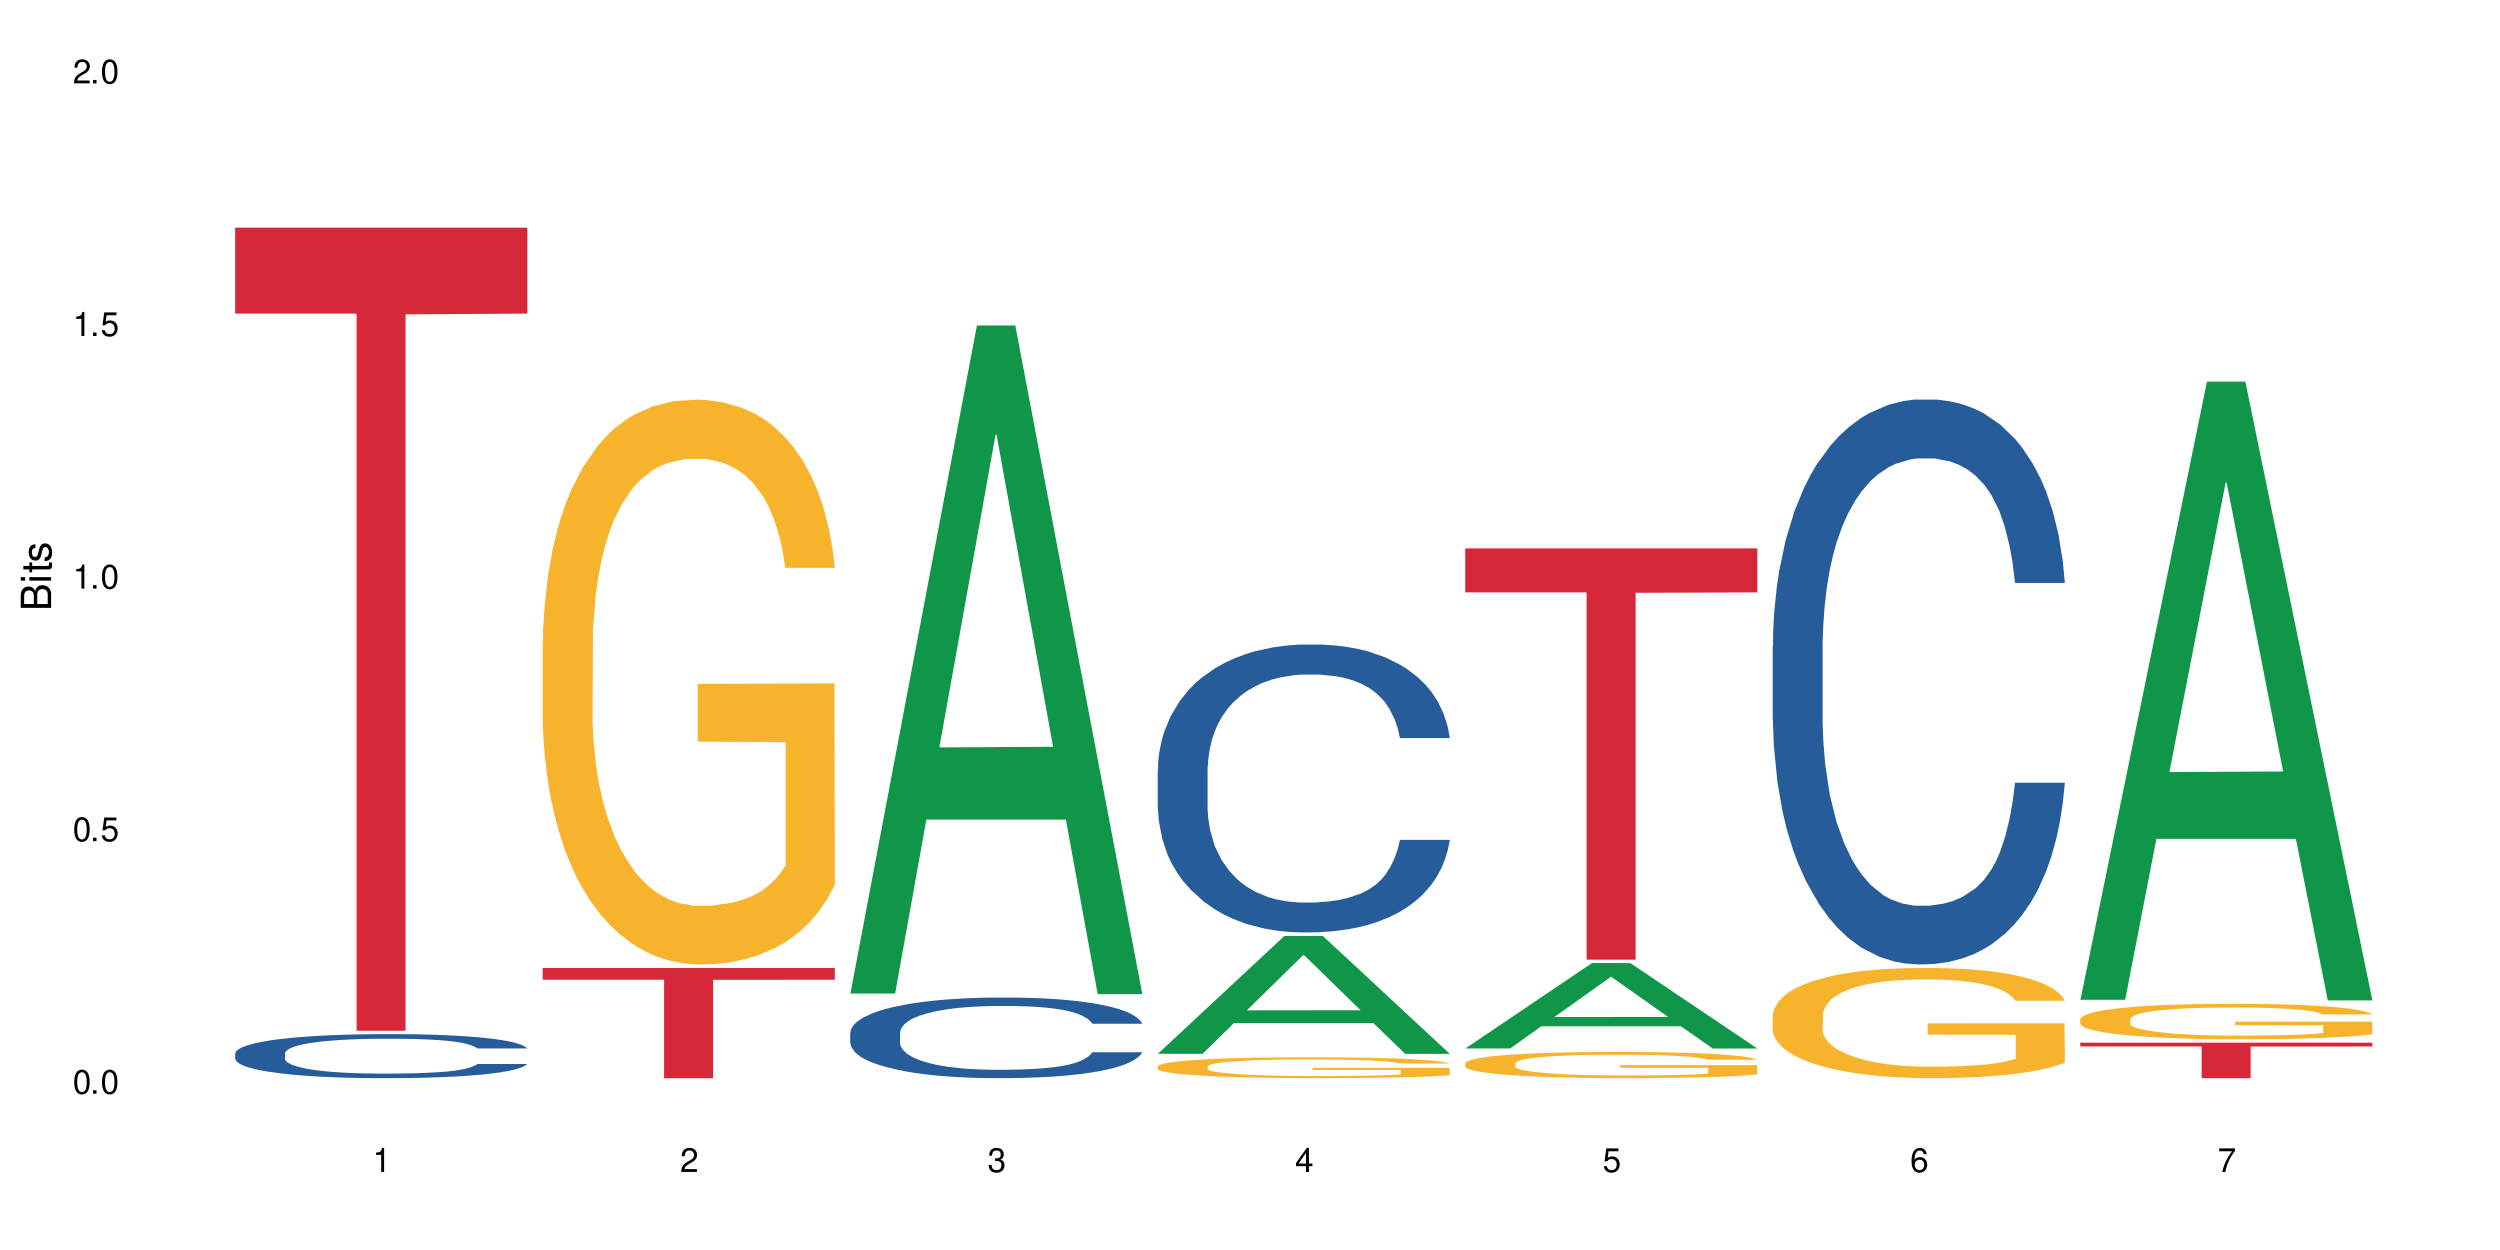 <?xml version="1.0" encoding="UTF-8"?>
<svg xmlns="http://www.w3.org/2000/svg" xmlns:xlink="http://www.w3.org/1999/xlink" width="720" height="360" viewBox="0 0 720 360">
<defs>
<g>
<g id="glyph-0-0">
</g>
<g id="glyph-0-1">
<path d="M 2.641 -6.938 C 2 -6.938 1.422 -6.656 1.078 -6.172 C 0.641 -5.562 0.406 -4.641 0.406 -3.359 C 0.406 -1.016 1.188 0.219 2.641 0.219 C 4.078 0.219 4.859 -1.016 4.859 -3.297 C 4.859 -4.641 4.656 -5.547 4.203 -6.172 C 3.844 -6.656 3.281 -6.938 2.641 -6.938 Z M 2.641 -6.188 C 3.547 -6.188 4 -5.25 4 -3.375 C 4 -1.406 3.562 -0.484 2.625 -0.484 C 1.734 -0.484 1.281 -1.438 1.281 -3.344 C 1.281 -5.25 1.734 -6.188 2.641 -6.188 Z M 2.641 -6.188 "/>
</g>
<g id="glyph-0-2">
<path d="M 1.828 -1 L 0.828 -1 L 0.828 0 L 1.828 0 Z M 1.828 -1 "/>
</g>
<g id="glyph-0-3">
<path d="M 4.562 -6.797 L 1.062 -6.797 L 0.547 -3.094 L 1.328 -3.094 C 1.719 -3.562 2.047 -3.734 2.578 -3.734 C 3.484 -3.734 4.062 -3.109 4.062 -2.094 C 4.062 -1.125 3.484 -0.531 2.578 -0.531 C 1.828 -0.531 1.375 -0.906 1.188 -1.672 L 0.328 -1.672 C 0.453 -1.109 0.547 -0.844 0.75 -0.594 C 1.125 -0.078 1.828 0.219 2.594 0.219 C 3.969 0.219 4.922 -0.781 4.922 -2.219 C 4.922 -3.562 4.031 -4.484 2.719 -4.484 C 2.25 -4.484 1.859 -4.359 1.469 -4.062 L 1.734 -5.969 L 4.562 -5.969 Z M 4.562 -6.797 "/>
</g>
<g id="glyph-0-4">
<path d="M 2.484 -4.938 L 2.484 0 L 3.328 0 L 3.328 -6.938 L 2.766 -6.938 C 2.469 -5.875 2.281 -5.734 0.984 -5.562 L 0.984 -4.938 Z M 2.484 -4.938 "/>
</g>
<g id="glyph-0-5">
<path d="M 4.859 -0.828 L 1.281 -0.828 C 1.359 -1.406 1.672 -1.781 2.5 -2.281 L 3.469 -2.828 C 4.406 -3.344 4.906 -4.062 4.906 -4.906 C 4.906 -5.484 4.672 -6.031 4.266 -6.406 C 3.859 -6.766 3.375 -6.938 2.719 -6.938 C 1.859 -6.938 1.219 -6.625 0.844 -6.031 C 0.609 -5.672 0.5 -5.234 0.484 -4.531 L 1.328 -4.531 C 1.359 -5.016 1.406 -5.281 1.531 -5.516 C 1.75 -5.938 2.188 -6.203 2.703 -6.203 C 3.469 -6.203 4.031 -5.641 4.031 -4.891 C 4.031 -4.344 3.719 -3.859 3.125 -3.516 L 2.234 -3 C 0.812 -2.172 0.406 -1.531 0.328 -0.016 L 4.859 -0.016 Z M 4.859 -0.828 "/>
</g>
<g id="glyph-0-6">
<path d="M 2.125 -3.188 L 2.578 -3.188 C 3.5 -3.188 3.984 -2.766 3.984 -1.922 C 3.984 -1.062 3.469 -0.531 2.594 -0.531 C 1.656 -0.531 1.203 -1 1.156 -2.016 L 0.312 -2.016 C 0.344 -1.453 0.438 -1.094 0.609 -0.781 C 0.953 -0.109 1.625 0.219 2.547 0.219 C 3.953 0.219 4.859 -0.625 4.859 -1.938 C 4.859 -2.828 4.516 -3.297 3.703 -3.594 C 4.344 -3.844 4.656 -4.328 4.656 -5.031 C 4.656 -6.219 3.875 -6.938 2.578 -6.938 C 1.203 -6.938 0.484 -6.172 0.453 -4.703 L 1.297 -4.703 C 1.312 -5.125 1.344 -5.359 1.453 -5.578 C 1.641 -5.969 2.062 -6.203 2.594 -6.203 C 3.344 -6.203 3.797 -5.75 3.797 -5 C 3.797 -4.516 3.609 -4.219 3.25 -4.047 C 3.016 -3.953 2.703 -3.922 2.125 -3.906 Z M 2.125 -3.188 "/>
</g>
<g id="glyph-0-7">
<path d="M 3.141 -1.672 L 3.141 0 L 3.984 0 L 3.984 -1.672 L 4.984 -1.672 L 4.984 -2.438 L 3.984 -2.438 L 3.984 -6.938 L 3.359 -6.938 L 0.266 -2.578 L 0.266 -1.672 Z M 3.141 -2.438 L 1 -2.438 L 3.141 -5.5 Z M 3.141 -2.438 "/>
</g>
<g id="glyph-0-8">
<path d="M 4.781 -5.125 C 4.609 -6.266 3.891 -6.938 2.844 -6.938 C 2.094 -6.938 1.422 -6.578 1.031 -5.953 C 0.594 -5.266 0.406 -4.422 0.406 -3.172 C 0.406 -2 0.578 -1.25 0.984 -0.641 C 1.359 -0.078 1.953 0.219 2.703 0.219 C 3.984 0.219 4.922 -0.75 4.922 -2.094 C 4.922 -3.375 4.062 -4.281 2.844 -4.281 C 2.172 -4.281 1.641 -4.031 1.281 -3.516 C 1.281 -5.234 1.828 -6.188 2.797 -6.188 C 3.391 -6.188 3.797 -5.797 3.938 -5.125 Z M 2.734 -3.531 C 3.547 -3.531 4.062 -2.953 4.062 -2.031 C 4.062 -1.156 3.484 -0.531 2.703 -0.531 C 1.922 -0.531 1.328 -1.188 1.328 -2.078 C 1.328 -2.938 1.906 -3.531 2.734 -3.531 Z M 2.734 -3.531 "/>
</g>
<g id="glyph-0-9">
<path d="M 4.984 -6.797 L 0.438 -6.797 L 0.438 -5.969 L 4.109 -5.969 C 2.5 -3.656 1.828 -2.234 1.328 0 L 2.219 0 C 2.594 -2.172 3.453 -4.047 4.984 -6.094 Z M 4.984 -6.797 "/>
</g>
<g id="glyph-1-0">
</g>
<g id="glyph-1-1">
<path d="M 0 -0.953 L 0 -4.891 C 0 -5.719 -0.234 -6.344 -0.734 -6.797 C -1.188 -7.234 -1.812 -7.469 -2.5 -7.469 C -3.547 -7.469 -4.188 -7 -4.625 -5.875 C -4.984 -6.688 -5.625 -7.094 -6.531 -7.094 C -7.172 -7.094 -7.734 -6.859 -8.141 -6.391 C -8.562 -5.922 -8.75 -5.344 -8.75 -4.5 L -8.75 -0.953 Z M -4.984 -2.062 L -7.766 -2.062 L -7.766 -4.219 C -7.766 -4.844 -7.688 -5.203 -7.453 -5.5 C -7.219 -5.812 -6.859 -5.969 -6.375 -5.969 C -5.891 -5.969 -5.531 -5.812 -5.297 -5.5 C -5.062 -5.203 -4.984 -4.844 -4.984 -4.219 Z M -0.984 -2.062 L -4 -2.062 L -4 -4.781 C -4 -5.766 -3.438 -6.359 -2.484 -6.359 C -1.547 -6.359 -0.984 -5.766 -0.984 -4.781 Z M -0.984 -2.062 "/>
</g>
<g id="glyph-1-2">
<path d="M -6.281 -1.797 L -6.281 -0.797 L 0 -0.797 L 0 -1.797 Z M -8.75 -1.797 L -8.75 -0.797 L -7.484 -0.797 L -7.484 -1.797 Z M -8.75 -1.797 "/>
</g>
<g id="glyph-1-3">
<path d="M -6.281 -3.047 L -6.281 -2.016 L -8.016 -2.016 L -8.016 -1.016 L -6.281 -1.016 L -6.281 -0.172 L -5.469 -0.172 L -5.469 -1.016 L -0.719 -1.016 C -0.078 -1.016 0.281 -1.453 0.281 -2.234 C 0.281 -2.5 0.25 -2.719 0.188 -3.047 L -0.641 -3.047 C -0.609 -2.906 -0.594 -2.766 -0.594 -2.562 C -0.594 -2.141 -0.719 -2.016 -1.156 -2.016 L -5.469 -2.016 L -5.469 -3.047 Z M -6.281 -3.047 "/>
</g>
<g id="glyph-1-4">
<path d="M -4.531 -5.25 C -5.766 -5.25 -6.469 -4.422 -6.469 -2.969 C -6.469 -1.516 -5.719 -0.562 -4.547 -0.562 C -3.562 -0.562 -3.094 -1.062 -2.734 -2.562 L -2.516 -3.484 C -2.344 -4.188 -2.094 -4.469 -1.641 -4.469 C -1.047 -4.469 -0.641 -3.875 -0.641 -3 C -0.641 -2.453 -0.797 -2 -1.062 -1.75 C -1.25 -1.594 -1.422 -1.531 -1.875 -1.469 L -1.875 -0.406 C -0.422 -0.453 0.281 -1.266 0.281 -2.922 C 0.281 -4.5 -0.5 -5.516 -1.719 -5.516 C -2.656 -5.516 -3.172 -4.984 -3.469 -3.734 L -3.703 -2.766 C -3.891 -1.953 -4.156 -1.609 -4.594 -1.609 C -5.188 -1.609 -5.547 -2.125 -5.547 -2.938 C -5.547 -3.75 -5.203 -4.172 -4.531 -4.203 Z M -4.531 -5.25 "/>
</g>
</g>
</defs>
<rect x="-72" y="-36" width="864" height="432" fill="rgb(100%, 100%, 100%)" fill-opacity="1"/>
<path fill-rule="nonzero" fill="rgb(14.51%, 36.078%, 60%)" fill-opacity="1" d="M 67.73 303.352 L 67.832 303.34 L 67.832 303.059 L 68.141 302.621 L 68.859 302.062 L 69.578 301.68 L 71.426 300.996 L 73.988 300.336 L 76.656 299.828 L 78.605 299.523 L 80.352 299.293 L 84.352 298.863 L 86.918 298.645 L 89.688 298.449 L 93.074 298.25 L 95.535 298.133 L 101.078 297.949 L 105.18 297.867 L 108.363 297.832 L 115.238 297.832 L 119.34 297.879 L 122.316 297.938 L 125.598 298.031 L 128.371 298.133 L 133.191 298.391 L 137.5 298.715 L 139.449 298.898 L 142.527 299.258 L 144.891 299.605 L 146.531 299.906 L 148.379 300.336 L 150.02 300.859 L 151.25 301.449 L 151.867 301.949 L 137.5 301.949 L 136.785 301.484 L 135.961 301.125 L 134.422 300.648 L 132.883 300.312 L 130.73 299.977 L 128.781 299.758 L 126.113 299.535 L 123.754 299.398 L 121.289 299.293 L 118.93 299.223 L 114.414 299.156 L 109.184 299.156 L 107.234 299.176 L 103.23 299.27 L 101.078 299.352 L 98 299.516 L 95.844 299.664 L 93.281 299.895 L 91.535 300.094 L 89.379 300.395 L 87.84 300.66 L 86.098 301.043 L 85.07 301.332 L 84.148 301.656 L 83.328 302.039 L 82.711 302.445 L 82.301 302.875 L 82.094 303.293 L 82.094 305.09 L 82.301 305.504 L 82.812 305.992 L 84.148 306.699 L 86.098 307.312 L 88.355 307.801 L 90.508 308.148 L 91.742 308.309 L 93.383 308.496 L 95.945 308.727 L 99.641 308.961 L 101.797 309.051 L 105.078 309.145 L 108.465 309.191 L 112.98 309.191 L 116.98 309.145 L 119.648 309.086 L 122.418 308.996 L 126.215 308.797 L 128.574 308.613 L 130.629 308.391 L 132.168 308.172 L 133.191 307.984 L 134.73 307.625 L 135.961 307.234 L 136.887 306.828 L 137.5 306.434 L 151.867 306.434 L 151.25 306.898 L 150.328 307.348 L 149.402 307.684 L 147.969 308.09 L 146.324 308.449 L 143.965 308.855 L 142.016 309.121 L 139.449 309.41 L 137.09 309.633 L 134.527 309.828 L 130.73 310.062 L 128.266 310.176 L 125.598 310.281 L 122.418 310.375 L 118.418 310.453 L 114.109 310.5 L 110.105 310.512 L 105.797 310.488 L 102.617 310.441 L 98.41 310.34 L 93.176 310.129 L 89.379 309.91 L 86.406 309.691 L 83.84 309.457 L 80.969 309.145 L 77.273 308.637 L 75.016 308.242 L 73.477 307.918 L 71.734 307.465 L 70.5 307.059 L 69.066 306.41 L 68.039 305.586 L 67.73 304.949 Z M 67.73 303.352 "/>
<path fill-rule="nonzero" fill="rgb(83.922%, 15.686%, 22.353%)" fill-opacity="1" d="M 67.73 65.559 L 151.867 65.559 L 151.867 90.316 L 116.801 90.535 L 116.801 296.848 L 102.695 296.848 L 102.695 90.754 L 102.488 90.316 L 67.73 90.316 Z M 67.73 65.559 "/>
<path fill-rule="nonzero" fill="rgb(96.863%, 70.196%, 16.863%)" fill-opacity="1" d="M 156.293 184.773 L 156.398 184.625 L 156.398 181.652 L 156.809 174.969 L 157.832 165.758 L 159.168 158.18 L 160.605 152.238 L 161.527 149.117 L 163.066 144.66 L 164.398 141.391 L 167.785 134.707 L 172.094 128.465 L 174.457 125.793 L 177.121 123.266 L 180.918 120.441 L 182.664 119.402 L 188 117.027 L 194.051 115.539 L 200.723 115.094 L 203.801 115.242 L 208.008 115.836 L 213.754 117.473 L 217.035 118.957 L 219.602 120.441 L 222.27 122.375 L 225.551 125.348 L 228.629 128.91 L 231.094 132.477 L 233.555 136.934 L 235.605 141.688 L 237.352 146.891 L 238.891 153.129 L 239.812 158.328 L 240.43 163.527 L 226.168 163.527 L 225.348 158.328 L 224.422 154.316 L 222.883 149.414 L 221.344 145.848 L 219.805 143.027 L 216.934 139.164 L 214.473 136.785 L 211.395 134.707 L 208.418 133.367 L 205.031 132.477 L 202.98 132.18 L 197.543 132.18 L 192.617 133.219 L 189.742 134.41 L 187.691 135.598 L 184.816 137.824 L 183.074 139.609 L 182.047 140.797 L 178.969 145.402 L 176.918 149.562 L 175.789 152.387 L 174.352 156.844 L 173.328 160.855 L 172.199 166.797 L 171.582 171.254 L 170.762 181.355 L 170.66 208.098 L 170.965 213.746 L 171.582 219.836 L 172.402 225.184 L 173.633 230.832 L 174.867 235.141 L 177.02 240.934 L 178.867 244.797 L 180.305 247.32 L 183.074 251.332 L 184.203 252.672 L 186.871 255.344 L 189.641 257.426 L 193.027 259.207 L 195.59 260.098 L 199.695 260.844 L 204.93 260.844 L 211.086 259.949 L 214.984 258.762 L 217.652 257.574 L 219.395 256.535 L 221.551 254.898 L 223.09 253.414 L 224.527 251.777 L 226.27 249.254 L 226.27 213.746 L 200.926 213.598 L 200.926 196.957 L 240.328 196.809 L 240.43 254.898 L 238.273 258.91 L 235.605 262.773 L 233.043 265.746 L 230.375 268.27 L 226.578 271.094 L 223.5 272.875 L 218.781 274.957 L 214.473 276.293 L 209.957 277.184 L 205.953 277.629 L 201.234 277.777 L 197.027 277.48 L 192.512 276.59 L 188.922 275.402 L 185.641 273.918 L 182.355 271.984 L 178.25 268.863 L 175.582 266.34 L 172.812 263.219 L 170.043 259.504 L 167.582 255.492 L 165.938 252.375 L 164.297 248.809 L 162.555 244.352 L 160.91 239.301 L 159.68 234.695 L 158.551 229.492 L 157.73 224.59 L 156.91 217.906 L 156.5 212.559 L 156.293 207.949 Z M 156.293 184.773 "/>
<path fill-rule="nonzero" fill="rgb(83.922%, 15.686%, 22.353%)" fill-opacity="1" d="M 156.293 278.762 L 240.43 278.762 L 240.43 282.16 L 205.363 282.191 L 205.363 310.512 L 191.258 310.512 L 191.258 282.223 L 191.051 282.16 L 156.293 282.16 Z M 156.293 278.762 "/>
<path fill-rule="nonzero" fill="rgb(6.275%, 58.824%, 28.235%)" fill-opacity="1" d="M 244.859 286.137 L 244.949 285.957 L 281.352 93.742 L 292.41 93.742 L 328.992 286.316 L 316.141 286.316 L 306.969 236.051 L 266.789 236.051 L 257.801 286.137 L 244.859 286.137 L 270.656 215.254 L 303.285 215.074 L 287.016 125.207 L 286.836 125.023 L 286.656 125.566 L 270.566 215.074 L 270.656 215.254 Z M 244.859 286.137 "/>
<path fill-rule="nonzero" fill="rgb(14.51%, 36.078%, 60%)" fill-opacity="1" d="M 244.859 297.402 L 244.961 297.379 L 244.961 296.871 L 245.27 296.062 L 245.988 295.047 L 246.703 294.344 L 248.551 293.094 L 251.117 291.883 L 253.785 290.949 L 255.734 290.398 L 257.477 289.977 L 261.48 289.191 L 264.043 288.785 L 266.816 288.426 L 270.199 288.066 L 272.664 287.852 L 278.203 287.512 L 282.309 287.363 L 285.488 287.301 L 292.363 287.301 L 296.469 287.387 L 299.441 287.492 L 302.727 287.664 L 305.496 287.852 L 310.32 288.32 L 314.629 288.914 L 316.578 289.254 L 319.656 289.91 L 322.016 290.547 L 323.656 291.098 L 325.504 291.883 L 327.145 292.84 L 328.379 293.922 L 328.992 294.832 L 314.629 294.832 L 313.91 293.984 L 313.09 293.328 L 311.551 292.457 L 310.012 291.844 L 307.855 291.227 L 305.906 290.824 L 303.238 290.422 L 300.879 290.164 L 298.418 289.977 L 296.059 289.848 L 291.543 289.719 L 286.309 289.719 L 284.359 289.762 L 280.359 289.934 L 278.203 290.082 L 275.125 290.379 L 272.973 290.652 L 270.406 291.078 L 268.66 291.438 L 266.508 291.992 L 264.969 292.477 L 263.223 293.18 L 262.199 293.707 L 261.273 294.305 L 260.453 295.004 L 259.84 295.746 L 259.426 296.531 L 259.223 297.293 L 259.223 300.582 L 259.426 301.348 L 259.941 302.238 L 261.273 303.531 L 263.223 304.656 L 265.48 305.547 L 267.637 306.184 L 268.867 306.48 L 270.508 306.82 L 273.074 307.246 L 276.77 307.668 L 278.922 307.84 L 282.207 308.008 L 285.59 308.094 L 290.105 308.094 L 294.109 308.008 L 296.773 307.902 L 299.547 307.734 L 303.344 307.371 L 305.703 307.031 L 307.754 306.629 L 309.293 306.227 L 310.32 305.887 L 311.859 305.23 L 313.09 304.508 L 314.012 303.766 L 314.629 303.043 L 328.992 303.043 L 328.379 303.895 L 327.453 304.719 L 326.531 305.336 L 325.094 306.078 L 323.453 306.734 L 321.094 307.48 L 319.145 307.965 L 316.578 308.496 L 314.219 308.898 L 311.652 309.262 L 307.855 309.684 L 305.395 309.898 L 302.727 310.09 L 299.547 310.258 L 295.543 310.406 L 291.234 310.492 L 287.234 310.512 L 282.926 310.469 L 279.742 310.387 L 275.535 310.195 L 270.305 309.812 L 266.508 309.41 L 263.531 309.008 L 260.965 308.582 L 258.094 308.008 L 254.398 307.074 L 252.145 306.355 L 250.605 305.762 L 248.859 304.934 L 247.629 304.191 L 246.191 303 L 245.164 301.496 L 244.859 300.328 Z M 244.859 297.402 "/>
<path fill-rule="nonzero" fill="rgb(6.275%, 58.824%, 28.235%)" fill-opacity="1" d="M 333.422 303.488 L 333.512 303.457 L 369.914 269.547 L 380.973 269.547 L 417.555 303.52 L 404.703 303.52 L 395.535 294.652 L 355.355 294.652 L 346.363 303.488 L 333.422 303.488 L 359.219 290.984 L 391.848 290.953 L 375.578 275.098 L 375.398 275.066 L 375.219 275.16 L 359.129 290.953 L 359.219 290.984 Z M 333.422 303.488 "/>
<path fill-rule="nonzero" fill="rgb(14.51%, 36.078%, 60%)" fill-opacity="1" d="M 333.422 221.723 L 333.523 221.648 L 333.523 219.828 L 333.832 216.949 L 334.551 213.312 L 335.27 210.809 L 337.113 206.34 L 339.68 202.02 L 342.348 198.684 L 344.297 196.711 L 346.043 195.195 L 350.043 192.395 L 352.609 190.953 L 355.379 189.664 L 358.766 188.375 L 361.227 187.617 L 366.766 186.406 L 370.871 185.875 L 374.051 185.648 L 380.926 185.648 L 385.031 185.949 L 388.008 186.328 L 391.289 186.938 L 394.059 187.617 L 398.883 189.285 L 403.191 191.406 L 405.141 192.621 L 408.219 194.969 L 410.578 197.242 L 412.223 199.215 L 414.066 202.02 L 415.711 205.43 L 416.941 209.293 L 417.555 212.555 L 403.191 212.555 L 402.473 209.523 L 401.652 207.172 L 400.113 204.066 L 398.574 201.867 L 396.422 199.668 L 394.469 198.23 L 391.805 196.789 L 389.441 195.879 L 386.98 195.195 L 384.621 194.742 L 380.105 194.289 L 374.875 194.289 L 372.922 194.438 L 368.922 195.047 L 366.766 195.574 L 363.688 196.637 L 361.535 197.621 L 358.969 199.137 L 357.227 200.426 L 355.07 202.398 L 353.531 204.141 L 351.789 206.641 L 350.762 208.535 L 349.836 210.66 L 349.016 213.16 L 348.402 215.812 L 347.992 218.617 L 347.785 221.344 L 347.785 233.094 L 347.992 235.82 L 348.504 239.004 L 349.836 243.629 L 351.789 247.645 L 354.043 250.828 L 356.199 253.102 L 357.43 254.164 L 359.07 255.375 L 361.637 256.891 L 365.332 258.406 L 367.484 259.012 L 370.77 259.621 L 374.156 259.922 L 378.668 259.922 L 382.672 259.621 L 385.34 259.242 L 388.109 258.633 L 391.906 257.348 L 394.266 256.133 L 396.316 254.691 L 397.855 253.254 L 398.883 252.039 L 400.422 249.691 L 401.652 247.113 L 402.578 244.461 L 403.191 241.883 L 417.555 241.883 L 416.941 244.918 L 416.016 247.871 L 415.094 250.07 L 413.656 252.723 L 412.016 255.07 L 409.656 257.727 L 407.707 259.469 L 405.141 261.363 L 402.781 262.805 L 400.215 264.09 L 396.422 265.605 L 393.957 266.363 L 391.289 267.047 L 388.109 267.652 L 384.109 268.184 L 379.797 268.488 L 375.797 268.562 L 371.488 268.41 L 368.305 268.109 L 364.102 267.426 L 358.867 266.062 L 355.07 264.621 L 352.094 263.184 L 349.531 261.664 L 346.656 259.621 L 342.965 256.285 L 340.707 253.707 L 339.168 251.586 L 337.422 248.629 L 336.191 245.977 L 334.754 241.734 L 333.73 236.352 L 333.422 232.184 Z M 333.422 221.723 "/>
<path fill-rule="nonzero" fill="rgb(96.863%, 70.196%, 16.863%)" fill-opacity="1" d="M 333.422 307.078 L 333.523 307.074 L 333.523 306.961 L 333.934 306.715 L 334.961 306.375 L 336.293 306.098 L 337.73 305.875 L 338.652 305.762 L 340.191 305.598 L 341.527 305.477 L 344.914 305.23 L 349.223 305 L 351.582 304.898 L 354.25 304.805 L 358.047 304.703 L 359.789 304.664 L 365.125 304.574 L 371.18 304.52 L 377.848 304.504 L 380.926 304.512 L 385.133 304.531 L 390.879 304.594 L 394.164 304.648 L 396.727 304.703 L 399.395 304.773 L 402.68 304.883 L 405.758 305.016 L 408.219 305.148 L 410.684 305.312 L 412.734 305.488 L 414.477 305.68 L 416.016 305.91 L 416.941 306.102 L 417.555 306.293 L 403.293 306.293 L 402.473 306.102 L 401.551 305.953 L 400.012 305.773 L 398.473 305.641 L 396.934 305.535 L 394.059 305.395 L 391.598 305.305 L 388.52 305.23 L 385.543 305.18 L 382.156 305.148 L 380.105 305.137 L 374.668 305.137 L 369.742 305.176 L 366.871 305.219 L 364.816 305.262 L 361.945 305.344 L 360.199 305.41 L 359.176 305.453 L 356.098 305.625 L 354.043 305.777 L 352.914 305.883 L 351.48 306.047 L 350.453 306.195 L 349.324 306.414 L 348.711 306.578 L 347.887 306.953 L 347.785 307.938 L 348.094 308.148 L 348.711 308.371 L 349.531 308.57 L 350.762 308.777 L 351.992 308.938 L 354.148 309.152 L 355.992 309.293 L 357.43 309.387 L 360.199 309.535 L 361.328 309.586 L 363.996 309.684 L 366.766 309.762 L 370.152 309.828 L 372.719 309.859 L 376.824 309.887 L 382.055 309.887 L 388.211 309.855 L 392.109 309.809 L 394.777 309.766 L 396.523 309.727 L 398.676 309.668 L 400.215 309.613 L 401.652 309.551 L 403.398 309.461 L 403.398 308.148 L 378.055 308.141 L 378.055 307.527 L 417.453 307.523 L 417.555 309.668 L 415.402 309.816 L 412.734 309.957 L 410.168 310.066 L 407.5 310.16 L 403.703 310.266 L 400.625 310.332 L 395.906 310.41 L 391.598 310.457 L 387.082 310.492 L 383.082 310.508 L 378.363 310.512 L 374.156 310.5 L 369.641 310.469 L 366.051 310.426 L 362.766 310.371 L 359.484 310.297 L 355.379 310.184 L 352.711 310.09 L 349.941 309.977 L 347.172 309.836 L 344.707 309.691 L 343.066 309.574 L 341.426 309.441 L 339.68 309.277 L 338.039 309.09 L 336.809 308.922 L 335.68 308.73 L 334.859 308.547 L 334.035 308.301 L 333.625 308.105 L 333.422 307.934 Z M 333.422 307.078 "/>
<path fill-rule="nonzero" fill="rgb(6.275%, 58.824%, 28.235%)" fill-opacity="1" d="M 421.984 301.957 L 422.074 301.934 L 458.48 277.371 L 469.535 277.371 L 506.121 301.98 L 493.266 301.98 L 484.098 295.559 L 443.918 295.559 L 434.93 301.957 L 421.984 301.957 L 447.781 292.898 L 480.41 292.875 L 464.141 281.391 L 463.961 281.371 L 463.781 281.438 L 447.691 292.875 L 447.781 292.898 Z M 421.984 301.957 "/>
<path fill-rule="nonzero" fill="rgb(96.863%, 70.196%, 16.863%)" fill-opacity="1" d="M 421.984 306.199 L 422.086 306.191 L 422.086 306.055 L 422.496 305.742 L 423.523 305.316 L 424.859 304.965 L 426.293 304.688 L 427.219 304.543 L 428.758 304.336 L 430.09 304.184 L 433.477 303.875 L 437.785 303.586 L 440.145 303.461 L 442.812 303.344 L 446.609 303.215 L 448.355 303.164 L 453.688 303.055 L 459.742 302.984 L 466.41 302.965 L 469.488 302.973 L 473.695 303 L 479.441 303.074 L 482.727 303.145 L 485.293 303.215 L 487.957 303.305 L 491.242 303.441 L 494.32 303.605 L 496.781 303.773 L 499.246 303.977 L 501.297 304.199 L 503.043 304.441 L 504.582 304.73 L 505.504 304.973 L 506.121 305.211 L 491.859 305.211 L 491.035 304.973 L 490.113 304.785 L 488.574 304.559 L 487.035 304.391 L 485.496 304.262 L 482.625 304.082 L 480.16 303.973 L 477.082 303.875 L 474.105 303.812 L 470.723 303.773 L 468.668 303.758 L 463.23 303.758 L 458.305 303.805 L 455.434 303.859 L 453.383 303.918 L 450.508 304.02 L 448.766 304.102 L 447.738 304.156 L 444.66 304.371 L 442.609 304.562 L 441.48 304.695 L 440.043 304.902 L 439.016 305.09 L 437.887 305.363 L 437.273 305.57 L 436.453 306.039 L 436.348 307.281 L 436.656 307.543 L 437.273 307.824 L 438.094 308.074 L 439.324 308.336 L 440.555 308.535 L 442.711 308.805 L 444.559 308.98 L 445.992 309.098 L 448.766 309.285 L 449.895 309.348 L 452.562 309.473 L 455.332 309.566 L 458.715 309.652 L 461.281 309.691 L 465.387 309.727 L 470.617 309.727 L 476.773 309.684 L 480.676 309.629 L 483.34 309.574 L 485.086 309.527 L 487.242 309.449 L 488.781 309.383 L 490.215 309.305 L 491.961 309.188 L 491.961 307.543 L 466.617 307.535 L 466.617 306.762 L 506.016 306.758 L 506.121 309.449 L 503.965 309.637 L 501.297 309.816 L 498.73 309.953 L 496.066 310.07 L 492.27 310.203 L 489.191 310.285 L 484.469 310.383 L 480.16 310.445 L 475.645 310.484 L 471.645 310.504 L 466.926 310.512 L 462.719 310.5 L 458.203 310.457 L 454.613 310.402 L 451.328 310.332 L 448.047 310.242 L 443.941 310.098 L 441.273 309.98 L 438.504 309.836 L 435.734 309.664 L 433.27 309.48 L 431.629 309.332 L 429.988 309.168 L 428.242 308.961 L 426.602 308.727 L 425.371 308.516 L 424.242 308.273 L 423.422 308.047 L 422.602 307.734 L 422.191 307.488 L 421.984 307.273 Z M 421.984 306.199 "/>
<path fill-rule="nonzero" fill="rgb(83.922%, 15.686%, 22.353%)" fill-opacity="1" d="M 421.984 157.934 L 506.121 157.934 L 506.121 170.613 L 471.055 170.727 L 471.055 276.387 L 456.945 276.387 L 456.945 170.836 L 456.742 170.613 L 421.984 170.613 Z M 421.984 157.934 "/>
<path fill-rule="nonzero" fill="rgb(14.51%, 36.078%, 60%)" fill-opacity="1" d="M 510.547 185.879 L 510.652 185.73 L 510.652 182.16 L 510.957 176.512 L 511.676 169.371 L 512.395 164.465 L 514.242 155.691 L 516.809 147.215 L 519.473 140.672 L 521.426 136.805 L 523.168 133.832 L 527.168 128.328 L 529.734 125.504 L 532.504 122.977 L 535.891 120.449 L 538.355 118.961 L 543.895 116.582 L 548 115.539 L 551.18 115.094 L 558.055 115.094 L 562.156 115.691 L 565.133 116.434 L 568.418 117.621 L 571.188 118.961 L 576.008 122.234 L 580.32 126.395 L 582.27 128.777 L 585.348 133.387 L 587.707 137.848 L 589.348 141.715 L 591.195 147.215 L 592.836 153.906 L 594.066 161.492 L 594.684 167.887 L 580.32 167.887 L 579.602 161.938 L 578.781 157.328 L 577.242 151.23 L 575.703 146.918 L 573.547 142.605 L 571.598 139.781 L 568.93 136.953 L 566.57 135.172 L 564.105 133.832 L 561.746 132.938 L 557.234 132.047 L 552 132.047 L 550.051 132.344 L 546.051 133.535 L 543.895 134.574 L 540.816 136.656 L 538.66 138.59 L 536.098 141.562 L 534.352 144.094 L 532.199 147.957 L 530.66 151.379 L 528.914 156.285 L 527.887 160.004 L 526.965 164.168 L 526.145 169.074 L 525.527 174.281 L 525.117 179.781 L 524.914 185.137 L 524.914 208.184 L 525.117 213.539 L 525.629 219.785 L 526.965 228.855 L 528.914 236.734 L 531.172 242.98 L 533.324 247.441 L 534.559 249.523 L 536.199 251.902 L 538.766 254.879 L 542.457 257.852 L 544.613 259.043 L 547.895 260.23 L 551.281 260.828 L 555.797 260.828 L 559.797 260.23 L 562.465 259.488 L 565.234 258.297 L 569.031 255.77 L 571.391 253.391 L 573.445 250.566 L 574.984 247.742 L 576.008 245.359 L 577.547 240.75 L 578.781 235.695 L 579.703 230.492 L 580.32 225.434 L 594.684 225.434 L 594.066 231.383 L 593.145 237.184 L 592.223 241.496 L 590.785 246.699 L 589.145 251.309 L 586.781 256.516 L 584.832 259.934 L 582.27 263.652 L 579.91 266.477 L 577.344 269.004 L 573.547 271.98 L 571.086 273.465 L 568.418 274.805 L 565.234 275.996 L 561.234 277.035 L 556.926 277.629 L 552.922 277.777 L 548.613 277.48 L 545.434 276.887 L 541.227 275.547 L 535.992 272.871 L 532.199 270.047 L 529.223 267.223 L 526.656 264.246 L 523.785 260.23 L 520.09 253.688 L 517.832 248.633 L 516.293 244.469 L 514.551 238.668 L 513.316 233.465 L 511.883 225.137 L 510.855 214.578 L 510.547 206.398 Z M 510.547 185.879 "/>
<path fill-rule="nonzero" fill="rgb(96.863%, 70.196%, 16.863%)" fill-opacity="1" d="M 510.547 292.363 L 510.652 292.332 L 510.652 291.754 L 511.062 290.449 L 512.086 288.648 L 513.422 287.172 L 514.855 286.012 L 515.781 285.402 L 517.32 284.531 L 518.652 283.895 L 522.039 282.59 L 526.348 281.371 L 528.707 280.852 L 531.375 280.359 L 535.172 279.805 L 536.918 279.605 L 542.254 279.141 L 548.305 278.852 L 554.977 278.762 L 558.055 278.793 L 562.262 278.906 L 568.008 279.227 L 571.289 279.516 L 573.855 279.805 L 576.523 280.184 L 579.805 280.762 L 582.883 281.461 L 585.348 282.156 L 587.809 283.023 L 589.859 283.953 L 591.605 284.969 L 593.145 286.184 L 594.066 287.199 L 594.684 288.215 L 580.422 288.215 L 579.602 287.199 L 578.676 286.418 L 577.137 285.461 L 575.598 284.766 L 574.059 284.215 L 571.188 283.461 L 568.723 282.996 L 565.645 282.59 L 562.672 282.328 L 559.285 282.156 L 557.234 282.098 L 551.793 282.098 L 546.871 282.301 L 543.996 282.531 L 541.945 282.766 L 539.07 283.199 L 537.328 283.547 L 536.301 283.777 L 533.223 284.68 L 531.172 285.488 L 530.043 286.039 L 528.605 286.91 L 527.582 287.691 L 526.453 288.852 L 525.836 289.723 L 525.016 291.695 L 524.914 296.914 L 525.219 298.016 L 525.836 299.203 L 526.656 300.25 L 527.887 301.352 L 529.121 302.191 L 531.273 303.32 L 533.121 304.074 L 534.559 304.57 L 537.328 305.352 L 538.457 305.613 L 541.125 306.133 L 543.895 306.539 L 547.281 306.887 L 549.844 307.062 L 553.949 307.207 L 559.184 307.207 L 565.34 307.031 L 569.238 306.801 L 571.906 306.57 L 573.648 306.367 L 575.805 306.047 L 577.344 305.758 L 578.781 305.438 L 580.523 304.945 L 580.523 298.016 L 555.18 297.988 L 555.18 294.738 L 594.582 294.711 L 594.684 306.047 L 592.527 306.832 L 589.859 307.586 L 587.297 308.164 L 584.629 308.656 L 580.832 309.207 L 577.754 309.555 L 573.035 309.961 L 568.723 310.223 L 564.211 310.398 L 560.207 310.484 L 555.488 310.512 L 551.281 310.453 L 546.766 310.281 L 543.176 310.047 L 539.895 309.758 L 536.609 309.383 L 532.504 308.773 L 529.836 308.281 L 527.066 307.672 L 524.297 306.945 L 521.836 306.164 L 520.191 305.555 L 518.551 304.859 L 516.809 303.988 L 515.164 303.004 L 513.934 302.105 L 512.805 301.09 L 511.984 300.133 L 511.164 298.828 L 510.754 297.785 L 510.547 296.887 Z M 510.547 292.363 "/>
<path fill-rule="nonzero" fill="rgb(6.275%, 58.824%, 28.235%)" fill-opacity="1" d="M 599.113 287.945 L 599.203 287.777 L 635.605 109.906 L 646.664 109.906 L 683.246 288.113 L 670.395 288.113 L 661.223 241.598 L 621.043 241.598 L 612.055 287.945 L 599.113 287.945 L 624.91 222.352 L 657.539 222.188 L 641.27 139.023 L 641.09 138.855 L 640.91 139.359 L 624.82 222.188 L 624.91 222.352 Z M 599.113 287.945 "/>
<path fill-rule="nonzero" fill="rgb(96.863%, 70.196%, 16.863%)" fill-opacity="1" d="M 599.113 293.473 L 599.215 293.465 L 599.215 293.277 L 599.625 292.855 L 600.652 292.277 L 601.984 291.805 L 603.422 291.43 L 604.344 291.234 L 605.883 290.953 L 607.219 290.75 L 610.602 290.328 L 614.914 289.938 L 617.273 289.77 L 619.941 289.609 L 623.738 289.434 L 625.48 289.367 L 630.816 289.219 L 636.871 289.125 L 643.539 289.098 L 646.617 289.105 L 650.824 289.145 L 656.57 289.246 L 659.852 289.34 L 662.418 289.434 L 665.086 289.555 L 668.367 289.742 L 671.445 289.965 L 673.91 290.188 L 676.371 290.469 L 678.426 290.766 L 680.168 291.094 L 681.707 291.484 L 682.633 291.812 L 683.246 292.141 L 668.984 292.141 L 668.164 291.812 L 667.242 291.559 L 665.703 291.254 L 664.164 291.027 L 662.625 290.852 L 659.75 290.609 L 657.289 290.461 L 654.211 290.328 L 651.234 290.246 L 647.848 290.188 L 645.797 290.172 L 640.359 290.172 L 635.434 290.234 L 632.559 290.309 L 630.508 290.387 L 627.637 290.523 L 625.891 290.637 L 624.863 290.711 L 621.785 291 L 619.734 291.262 L 618.605 291.438 L 617.168 291.719 L 616.145 291.973 L 615.016 292.344 L 614.398 292.625 L 613.578 293.258 L 613.477 294.938 L 613.785 295.293 L 614.398 295.676 L 615.219 296.012 L 616.453 296.363 L 617.684 296.637 L 619.836 297 L 621.684 297.242 L 623.121 297.402 L 625.891 297.652 L 627.02 297.738 L 629.688 297.906 L 632.457 298.035 L 635.844 298.148 L 638.41 298.203 L 642.512 298.25 L 647.746 298.25 L 653.902 298.195 L 657.801 298.117 L 660.469 298.043 L 662.211 297.98 L 664.367 297.875 L 665.906 297.781 L 667.344 297.68 L 669.086 297.523 L 669.086 295.293 L 643.742 295.281 L 643.742 294.238 L 683.145 294.23 L 683.246 297.875 L 681.094 298.129 L 678.426 298.371 L 675.859 298.559 L 673.191 298.715 L 669.395 298.895 L 666.316 299.004 L 661.598 299.137 L 657.289 299.219 L 652.773 299.277 L 648.773 299.305 L 644.051 299.312 L 639.844 299.293 L 635.332 299.238 L 631.738 299.164 L 628.457 299.07 L 625.172 298.949 L 621.07 298.754 L 618.402 298.594 L 615.629 298.398 L 612.859 298.164 L 610.398 297.914 L 608.758 297.719 L 607.113 297.492 L 605.371 297.215 L 603.73 296.898 L 602.496 296.609 L 601.367 296.281 L 600.547 295.973 L 599.727 295.555 L 599.316 295.219 L 599.113 294.93 Z M 599.113 293.473 "/>
<path fill-rule="nonzero" fill="rgb(83.922%, 15.686%, 22.353%)" fill-opacity="1" d="M 599.113 300.297 L 683.246 300.297 L 683.246 301.391 L 648.184 301.398 L 648.184 310.512 L 634.074 310.512 L 634.074 301.41 L 633.871 301.391 L 599.113 301.391 Z M 599.113 300.297 "/>
<g fill="rgb(0%, 0%, 0%)" fill-opacity="1">
<use xlink:href="#glyph-0-1" x="20.965" y="314.993"/>
<use xlink:href="#glyph-0-2" x="25.965" y="314.993"/>
<use xlink:href="#glyph-0-1" x="28.965" y="314.993"/>
</g>
<g fill="rgb(0%, 0%, 0%)" fill-opacity="1">
<use xlink:href="#glyph-0-1" x="20.965" y="242.251"/>
<use xlink:href="#glyph-0-2" x="25.965" y="242.251"/>
<use xlink:href="#glyph-0-3" x="28.965" y="242.251"/>
</g>
<g fill="rgb(0%, 0%, 0%)" fill-opacity="1">
<use xlink:href="#glyph-0-4" x="20.965" y="169.509"/>
<use xlink:href="#glyph-0-2" x="25.965" y="169.509"/>
<use xlink:href="#glyph-0-1" x="28.965" y="169.509"/>
</g>
<g fill="rgb(0%, 0%, 0%)" fill-opacity="1">
<use xlink:href="#glyph-0-4" x="20.965" y="96.767"/>
<use xlink:href="#glyph-0-2" x="25.965" y="96.767"/>
<use xlink:href="#glyph-0-3" x="28.965" y="96.767"/>
</g>
<g fill="rgb(0%, 0%, 0%)" fill-opacity="1">
<use xlink:href="#glyph-0-5" x="20.965" y="24.024"/>
<use xlink:href="#glyph-0-2" x="25.965" y="24.024"/>
<use xlink:href="#glyph-0-1" x="28.965" y="24.024"/>
</g>
<g fill="rgb(0%, 0%, 0%)" fill-opacity="1">
<use xlink:href="#glyph-0-4" x="107.297" y="337.532"/>
</g>
<g fill="rgb(0%, 0%, 0%)" fill-opacity="1">
<use xlink:href="#glyph-0-5" x="195.863" y="337.532"/>
</g>
<g fill="rgb(0%, 0%, 0%)" fill-opacity="1">
<use xlink:href="#glyph-0-6" x="284.426" y="337.532"/>
</g>
<g fill="rgb(0%, 0%, 0%)" fill-opacity="1">
<use xlink:href="#glyph-0-7" x="372.988" y="337.532"/>
</g>
<g fill="rgb(0%, 0%, 0%)" fill-opacity="1">
<use xlink:href="#glyph-0-3" x="461.551" y="337.532"/>
</g>
<g fill="rgb(0%, 0%, 0%)" fill-opacity="1">
<use xlink:href="#glyph-0-8" x="550.117" y="337.532"/>
</g>
<g fill="rgb(0%, 0%, 0%)" fill-opacity="1">
<use xlink:href="#glyph-0-9" x="638.68" y="337.532"/>
</g>
<g fill="rgb(0%, 0%, 0%)" fill-opacity="1">
<use xlink:href="#glyph-1-1" x="14.725" y="176.012"/>
<use xlink:href="#glyph-1-2" x="14.725" y="168.012"/>
<use xlink:href="#glyph-1-3" x="14.725" y="165.012"/>
<use xlink:href="#glyph-1-4" x="14.725" y="162.012"/>
</g>
</svg>
